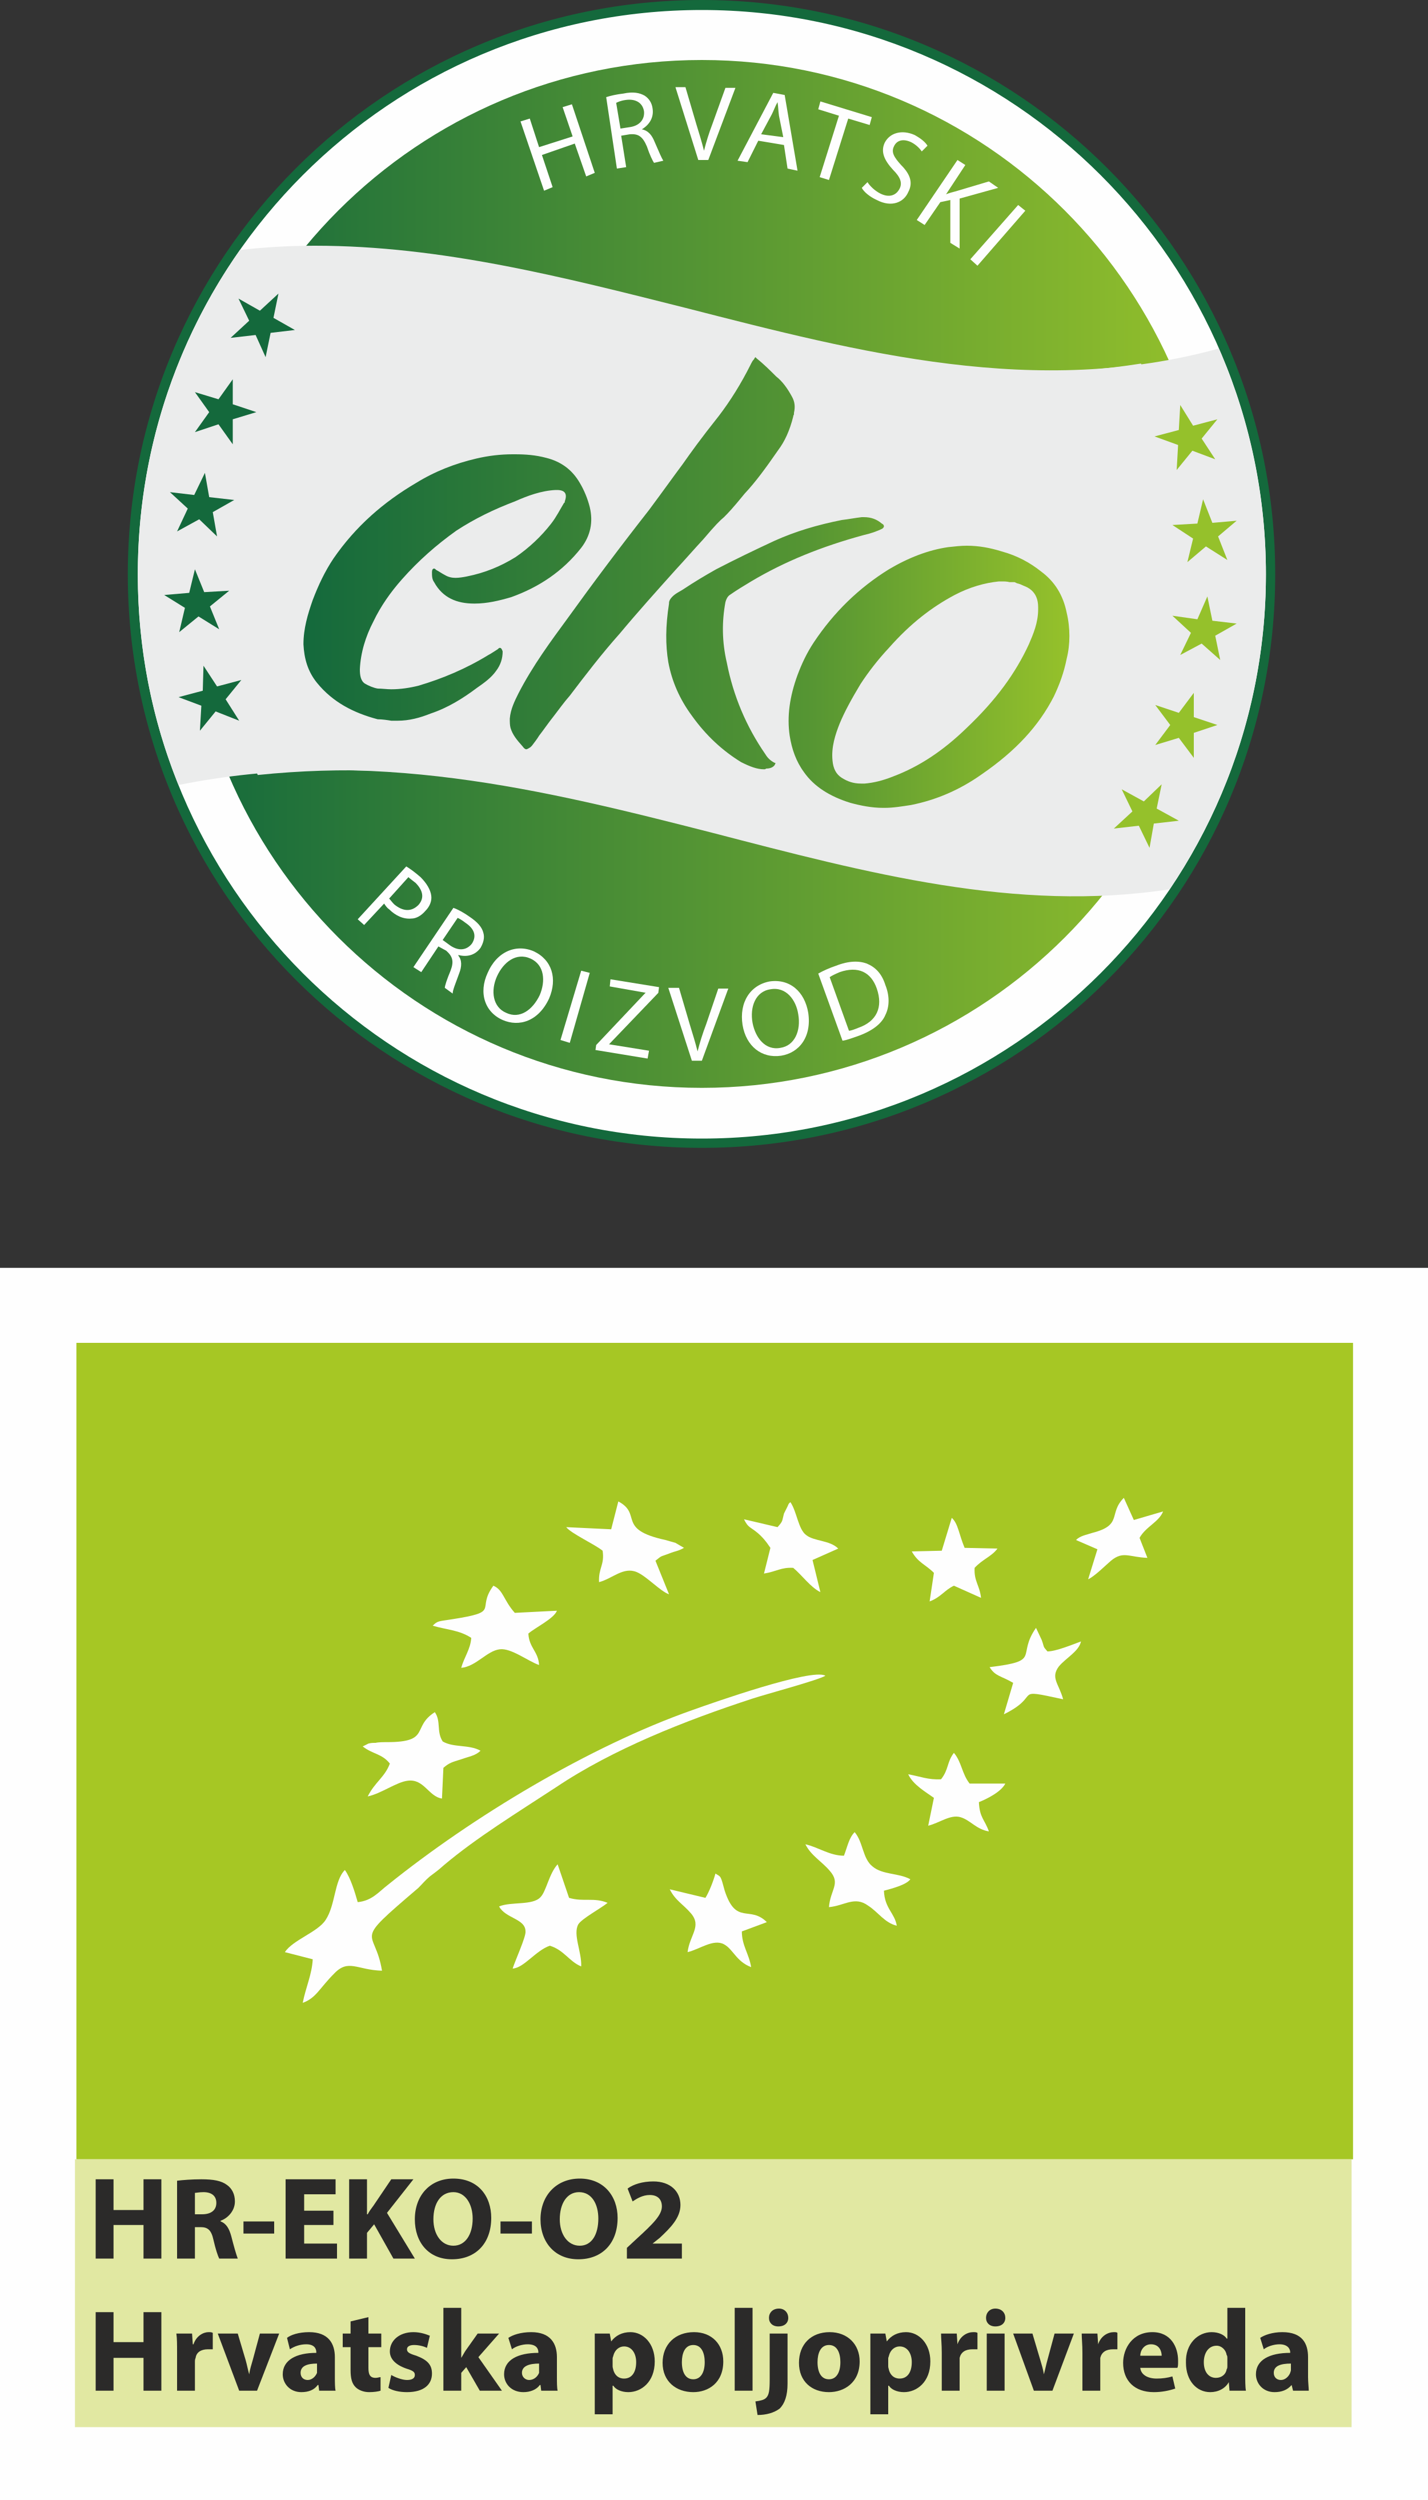 <?xml version="1.0" encoding="UTF-8"?>
<!DOCTYPE svg PUBLIC "-//W3C//DTD SVG 1.1//EN" "http://www.w3.org/Graphics/SVG/1.1/DTD/svg11.dtd">
<!-- Creator: CorelDRAW X8 -->
<svg xmlns="http://www.w3.org/2000/svg" xml:space="preserve" width="2in" height="3.5in" version="1.1" style="shape-rendering:geometricPrecision; text-rendering:geometricPrecision; image-rendering:optimizeQuality; fill-rule:evenodd; clip-rule:evenodd"
viewBox="0 0 2000 3500"
 xmlns:xlink="http://www.w3.org/1999/xlink">
 <rect x="0" y="0" width="2000" height="3500" fill="#333333" stroke="none"/>
 <defs>
  <style type="text/css">
   <![CDATA[
    .fil1 {fill:#A6C724}
    .fil2 {fill:#E1E8A2}
    .fil7 {fill:#EBECEC}
    .fil0 {fill:#FEFEFE}
    .fil4 {fill:#14693C;fill-rule:nonzero}
    .fil3 {fill:#2B2A29;fill-rule:nonzero}
    .fil9 {fill:#95C12B;fill-rule:nonzero}
    .fil5 {fill:#FEFEFE;fill-rule:nonzero}
    .fil6 {fill:url(#id0)}
    .fil8 {fill:url(#id1)}
   ]]>
  </style>
  <linearGradient id="id0" gradientUnits="userSpaceOnUse" x1="1702.16" y1="803.812" x2="263.309" y2="803.812">
   <stop offset="0" style="stop-opacity:1; stop-color:#95C12B"/>
   <stop offset="1" style="stop-opacity:1; stop-color:#14693C"/>
  </linearGradient>
  <linearGradient id="id1" gradientUnits="userSpaceOnUse" x1="1495.35" y1="815.325" x2="425.661" y2="815.325">
   <stop offset="0" style="stop-opacity:1; stop-color:#95C12B"/>
   <stop offset="0.341" style="stop-opacity:1; stop-color:#559533"/>
   <stop offset="1" style="stop-opacity:1; stop-color:#14693C"/>
  </linearGradient>
 </defs>
 <g id="Layer_x0020_1">
  <g id="_2342533290208">
   <polygon class="fil0" points="0,1775 2000,1775 2000,3500 0,3500 "/>
   <polygon class="fil1" points="107,1880 1895,1880 1895,3023 107,3023 "/>
   <path class="fil0" d="M501 2663c-4,-14 -10,-34 -18,-45 -15,15 -13,49 -27,70 -11,17 -46,28 -57,45l39 10c-1,21 -10,40 -14,61 19,-7 23,-20 44,-41 20,-21 32,-5 67,-4 -10,-62 -44,-35 51,-116 6,-6 9,-10 16,-16 8,-6 11,-8 20,-16 45,-38 102,-73 157,-109 79,-53 180,-93 275,-124 18,-6 93,-26 102,-32 -19,-11 -158,38 -186,48 -145,51 -309,150 -427,245 -13,10 -22,22 -42,24z"/>
   <path class="fil0" d="M699 2669c9,17 37,17 37,35 1,7 -15,42 -18,52 16,-1 32,-25 52,-32 20,6 27,22 44,29 1,-20 -12,-45 -4,-59 5,-8 31,-22 41,-30 -19,-8 -34,-1 -54,-7l-16 -47c-12,13 -16,38 -24,46 -11,12 -41,6 -58,13z"/>
   <path class="fil0" d="M508 2445c14,11 27,10 38,24 -7,19 -21,26 -31,46 19,-4 40,-20 56,-22 23,-3 29,22 48,25l2 -43c8,-7 12,-8 25,-12 11,-4 20,-5 27,-12 -16,-9 -38,-4 -53,-13 -9,-14 -2,-28 -11,-41 -33,21 -5,42 -67,42 -5,0 -12,0 -16,1 -4,0 -6,0 -10,1l-8 4z"/>
   <path class="fil0" d="M606 2276c21,6 37,6 54,17 -1,16 -10,27 -14,42 21,-2 36,-24 54,-26 16,-2 40,17 55,22 -1,-19 -14,-24 -15,-44 9,-8 36,-21 40,-32l-59 3c-16,-18 -16,-32 -30,-38 -25,34 12,36 -58,47 -19,3 -20,2 -27,9z"/>
   <path class="fil0" d="M856 2141l-63 -3c7,9 40,24 51,33 3,20 -6,24 -5,44 19,-5 34,-22 53,-14 14,6 33,27 45,31l-19 -47c10,-8 6,-5 19,-10 10,-4 12,-3 21,-8l-12 -7c-3,-1 -11,-3 -14,-4 -69,-15 -32,-36 -66,-54l-10 39z"/>
   <path class="fil0" d="M1182 2598c-20,0 -36,-12 -54,-16 8,16 23,24 34,37 16,18 1,26 -1,51 22,-2 36,-16 55,-2 14,9 23,24 40,28 -3,-18 -17,-24 -18,-49 11,-3 31,-8 37,-16 -16,-9 -39,-6 -53,-18 -14,-11 -13,-34 -25,-48 -8,8 -10,20 -15,33z"/>
   <path class="fil0" d="M988 2657l-50 -12c8,16 19,21 30,34 15,18 -2,30 -5,54 17,-4 36,-19 51,-11 13,7 17,24 38,32 -3,-19 -13,-30 -13,-50l35 -13c-24,-24 -43,5 -59,-44 -6,-22 -5,-19 -13,-24 -3,11 -9,26 -14,34z"/>
   <path class="fil0" d="M1089 2138l-47 -11c6,12 8,10 19,19 7,6 12,12 18,21l-9 36c18,-3 24,-9 41,-8 13,11 24,27 38,34l-11 -45 36 -16c-12,-12 -34,-10 -45,-19 -11,-8 -13,-33 -22,-46 -2,2 -2,1 -4,6 -2,4 -3,6 -5,10 -3,11 -1,10 -9,19z"/>
   <path class="fil0" d="M1318 2491c-18,1 -29,-4 -46,-7 7,15 25,25 36,33l-8 39c16,-4 31,-16 45,-12 14,4 22,17 40,20 -6,-17 -13,-19 -14,-41 10,-4 31,-14 37,-26l-50 0c-11,-14 -11,-30 -22,-43 -10,13 -7,23 -18,37z"/>
   <path class="fil0" d="M1386 2334c8,13 16,12 33,22l-13 44c55,-27 9,-37 83,-21 -6,-22 -18,-30 -6,-46 10,-12 28,-21 31,-35 -11,4 -35,14 -47,14 -7,-8 -4,-5 -8,-16l-8 -17c-28,40 9,46 -65,55z"/>
   <path class="fil0" d="M1319 2171l-42 1c9,16 19,18 31,30l-6 40c16,-6 21,-16 34,-22l38 17c-2,-18 -10,-23 -9,-42 11,-12 24,-16 32,-27l-46 -1c-8,-19 -9,-34 -18,-42l-14 46z"/>
   <path class="fil0" d="M1507 2156l30 13 -13 42c9,-4 26,-21 32,-26 17,-14 25,-5 51,-4l-11 -28c9,-16 27,-22 33,-37l-41 12 -14 -31c-22,22 -1,38 -44,49 -9,3 -17,4 -23,10z"/>
   <polygon class="fil2" points="105,3023 1893,3023 1893,3398 105,3398 "/>
   <path class="fil3" d="M134 3051l0 111 25 0 0 -47 42 0 0 47 25 0 0 -111 -25 0 0 43 -42 0 0 -43 -25 0zm114 111l25 0 0 -44 8 0c10,0 15,4 18,18 3,13 6,22 8,26l26 0c-2,-5 -6,-19 -9,-31 -3,-11 -7,-18 -15,-21l0 -1c9,-3 20,-13 20,-27 0,-10 -4,-18 -11,-23 -8,-6 -19,-8 -36,-8 -13,0 -26,1 -34,2l0 109zm25 -92c2,0 6,-1 12,-1 11,0 18,5 18,15 0,10 -7,16 -20,16l-10 0 0 -30zm68 40l0 17 43 0 0 -17 -43 0zm126 -15l-41 0 0 -23 44 0 0 -21 -70 0 0 111 72 0 0 -21 -46 0 0 -26 41 0 0 -20zm22 67l25 0 0 -36 10 -12 27 48 30 0 -39 -64 37 -47 -31 0 -25 37c-3,4 -6,8 -8,12l-1 0 0 -49 -25 0 0 111zm146 -112c-33,0 -54,24 -54,57 0,32 19,56 52,56 33,0 55,-22 55,-58 0,-30 -18,-55 -53,-55zm0 19c17,0 27,17 27,37 0,22 -10,38 -27,38 -17,0 -28,-16 -28,-37 0,-22 10,-38 28,-38zm66 41l0 17 44 0 0 -17 -44 0zm111 -60c-33,0 -55,24 -55,57 0,32 20,56 53,56 33,0 55,-22 55,-58 0,-30 -19,-55 -53,-55zm-1 19c18,0 27,17 27,37 0,22 -9,38 -26,38 -17,0 -28,-16 -28,-37 0,-22 10,-38 27,-38zm144 93l0 -21 -41 0 0 0 10 -8c15,-14 29,-28 29,-46 0,-19 -14,-33 -38,-33 -15,0 -28,4 -36,10l7 18c6,-4 14,-9 24,-9 12,0 17,7 17,16 0,12 -12,24 -35,45l-14 13 0 15 77 0zm-821 75l0 110 25 0 0 -46 42 0 0 46 25 0 0 -110 -25 0 0 42 -42 0 0 -42 -25 0zm114 110l25 0 0 -40c0,-2 0,-4 1,-6 1,-8 8,-12 17,-12 3,0 5,0 7,0l0 -23c-2,-1 -3,-1 -6,-1 -7,0 -17,5 -21,17l-1 0 -1 -15 -22 0c1,7 1,15 1,27l0 53zm57 -80l30 80 25 0 31 -80 -27 0 -10 37c-2,7 -4,13 -5,20l0 0c-2,-7 -3,-13 -5,-20l-11 -37 -28 0zm165 80c-1,-4 -1,-12 -1,-19l0 -28c0,-19 -9,-35 -36,-35 -15,0 -26,4 -31,8l4 16c6,-4 14,-7 23,-7 12,0 14,7 14,11l0 1c-28,0 -47,10 -47,30 0,13 10,25 26,25 10,0 18,-3 23,-10l1 0 1 8 23 0zm-26 -29c0,2 0,3 0,4 -2,5 -7,10 -13,10 -6,0 -10,-4 -10,-10 0,-10 10,-13 23,-13l0 9zm47 -68l0 17 -11 0 0 19 11 0 0 32c0,12 2,19 7,24 4,4 11,7 19,7 7,0 13,-1 16,-2l0 -19c-2,0 -4,1 -7,1 -8,0 -10,-5 -10,-14l0 -29 18 0 0 -19 -18 0 0 -23 -25 6zm53 93c6,4 16,6 26,6 24,0 35,-11 35,-26 0,-12 -6,-19 -22,-25 -10,-3 -13,-5 -13,-9 0,-4 4,-6 10,-6 7,0 14,2 18,4l4 -17c-5,-2 -13,-5 -23,-5 -20,0 -33,12 -33,27 0,9 6,18 23,24 10,3 12,5 12,9 0,4 -3,7 -11,7 -7,0 -17,-4 -22,-7l-4 18zm102 -112l-25 0 0 116 25 0 0 -25 7 -8 19 33 31 0 -33 -47 29 -33 -30 0 -17 24c-2,3 -4,7 -6,10l0 0 0 -70zm135 116c-1,-4 -1,-12 -1,-19l0 -28c0,-19 -9,-35 -36,-35 -15,0 -26,4 -32,8l5 16c5,-4 14,-7 22,-7 13,0 15,7 15,11l0 1c-29,0 -48,10 -48,30 0,13 10,25 27,25 9,0 18,-3 23,-10l1 0 1 8 23 0zm-26 -29c0,2 0,3 0,4 -2,5 -7,10 -14,10 -5,0 -10,-4 -10,-10 0,-10 11,-13 24,-13l0 9zm78 62l25 0 0 -40 1 0c3,5 11,9 21,9 18,0 37,-14 37,-43 0,-25 -16,-41 -34,-41 -12,0 -21,5 -27,13l0 0 -2 -11 -21 0c0,8 0,17 0,27l0 86zm25 -78c0,-2 1,-3 1,-4 2,-8 8,-13 15,-13 11,0 17,10 17,22 0,14 -6,23 -17,23 -8,0 -13,-5 -15,-12 0,-1 -1,-3 -1,-5l0 -11zm114 -37c-26,0 -44,17 -44,43 0,26 19,41 43,41 21,0 42,-13 42,-43 0,-24 -16,-41 -41,-41zm-1 18c12,0 16,12 16,24 0,15 -6,24 -16,24 -11,0 -16,-10 -16,-24 0,-12 4,-24 16,-24zm58 64l25 0 0 -116 -25 0 0 116zm32 34c12,0 23,-3 31,-9 7,-7 11,-18 11,-35l0 -70 -25 0 0 64c0,16 -1,22 -5,26 -3,3 -8,4 -15,5l3 19zm30 -149c-9,0 -14,6 -14,13 0,7 5,12 13,12 9,0 14,-5 14,-12 0,-7 -5,-13 -13,-13zm71 33c-26,0 -43,17 -43,43 0,26 18,41 42,41 21,0 43,-13 43,-43 0,-24 -17,-41 -42,-41zm-1 18c12,0 16,12 16,24 0,15 -6,24 -16,24 -11,0 -16,-10 -16,-24 0,-12 4,-24 16,-24zm58 97l25 0 0 -40 1 0c3,5 11,9 21,9 18,0 37,-14 37,-43 0,-25 -16,-41 -34,-41 -12,0 -21,5 -27,13l0 0 -2 -11 -21 0c0,8 0,17 0,27l0 86zm25 -78c0,-2 1,-3 1,-4 2,-8 8,-13 15,-13 11,0 17,10 17,22 0,14 -6,23 -17,23 -8,0 -13,-5 -15,-12 0,-1 -1,-3 -1,-5l0 -11zm75 45l25 0 0 -40c0,-2 0,-4 0,-6 2,-8 8,-12 18,-12 3,0 5,0 7,0l0 -23c-2,-1 -3,-1 -6,-1 -8,0 -18,5 -22,17l0 0 -1 -15 -22 0c0,7 1,15 1,27l0 53zm88 0l0 -80 -25 0 0 80 25 0zm-13 -115c-8,0 -13,6 -13,13 0,7 5,12 13,12 9,0 14,-5 14,-12 0,-7 -5,-13 -14,-13zm25 35l29 80 26 0 30 -80 -27 0 -10 37c-2,7 -3,13 -5,20l0 0c-1,-7 -3,-13 -5,-20l-11 -37 -27 0zm97 80l25 0 0 -40c0,-2 0,-4 0,-6 2,-8 8,-12 18,-12 2,0 5,0 6,0l0 -23c-1,-1 -3,-1 -5,-1 -8,0 -18,5 -22,17l0 0 -1 -15 -22 0c0,7 1,15 1,27l0 53zm133 -32c1,-2 1,-5 1,-10 0,-19 -10,-40 -36,-40 -28,0 -41,23 -41,43 0,25 16,41 43,41 11,0 21,-2 30,-5l-4 -17c-7,2 -14,3 -22,3 -12,0 -22,-5 -23,-15l52 0zm-52 -17c0,-7 5,-16 15,-16 12,0 15,10 15,16l-30 0zm122 -67l0 43 -1 0c-3,-5 -11,-9 -21,-9 -19,0 -37,16 -36,43 0,25 15,41 34,41 11,0 21,-5 26,-14l0 0 1 12 23 0c-1,-5 -1,-15 -1,-24l0 -92 -25 0zm0 81c0,2 0,4 -1,5 -1,7 -7,12 -15,12 -10,0 -17,-8 -17,-22 0,-12 6,-23 18,-23 7,0 13,6 14,13 1,1 1,3 1,4l0 11zm114 35c0,-4 -1,-12 -1,-19l0 -28c0,-19 -8,-35 -36,-35 -14,0 -25,4 -31,8l5 16c5,-4 14,-7 22,-7 12,0 15,7 15,11l0 1c-29,0 -48,10 -48,30 0,13 10,25 26,25 10,0 18,-3 24,-10l0 0 2 8 22 0zm-25 -29c0,2 -1,3 -1,4 -2,5 -7,10 -13,10 -6,0 -10,-4 -10,-10 0,-10 10,-13 24,-13l0 9z"/>
   <path class="fil4" d="M983 0c444,0 803,360 803,804 0,444 -359,803 -803,803 -444,0 -804,-359 -804,-803 0,-444 360,-804 804,-804z"/>
   <path class="fil5" d="M983 14c436,0 790,353 790,790 0,436 -354,790 -790,790 -437,0 -790,-354 -790,-790 0,-437 353,-790 790,-790z"/>
   <path class="fil6" d="M263 804c0,397 322,719 720,719 397,0 719,-322 719,-719l0 0c0,-398 -322,-720 -719,-720l0 0c-398,0 -720,322 -720,720z"/>
   <polygon class="fil5" points="742,166 755,206 802,191 788,150 801,146 833,242 821,247 805,201 759,217 774,262 762,267 729,170 "/>
   <path class="fil5" d="M869 180l13 -2c14,-2 21,-11 20,-22 -2,-13 -13,-18 -26,-16 -7,1 -11,3 -13,4l6 36zm-20 -44c6,-2 15,-4 24,-5 14,-3 23,-1 30,3 6,4 10,10 11,18 2,13 -5,23 -15,29l0 0c9,2 14,8 18,18 6,14 10,23 12,26l-13 3c-2,-3 -6,-11 -10,-23 -6,-14 -12,-18 -24,-17l-12 2 7 44 -13 2 -15 -100z"/>
   <path class="fil5" d="M978 224l-32 -102 14 0 15 51c4,13 8,26 11,38l0 0c3,-12 7,-25 12,-38l18 -50 14 0 -38 101 -14 0z"/>
   <path class="fil5" d="M1097 192l-6 -30c-1,-7 -1,-13 -2,-19l0 0c-3,5 -5,11 -8,17l-15 28 31 4zm-35 5l-15 30 -14 -2 50 -95 16 3 18 106 -14 -3 -5 -33 -36 -6z"/>
   <polygon class="fil5" points="1175,162 1146,153 1149,142 1221,164 1218,175 1188,166 1161,252 1148,248 "/>
   <path class="fil5" d="M1215 255c3,5 10,12 18,16 12,6 22,3 27,-7 4,-8 1,-16 -9,-26 -12,-13 -18,-25 -12,-38 7,-14 24,-19 42,-11 9,5 15,10 18,15l-8 8c-2,-3 -7,-9 -15,-13 -13,-6 -21,-1 -24,6 -4,8 0,15 10,26 13,13 17,25 10,38 -6,14 -23,22 -44,11 -9,-4 -18,-11 -21,-17l8 -8z"/>
   <path class="fil5" d="M1341 224l11 7 -27 41 0 0c5,-2 9,-3 13,-4l47 -14 13 9 -54 15 0 70 -13 -8 0 -60 -14 3 -22 32 -11 -7 57 -84z"/>
   <polygon class="fil5" points="1436,295 1369,372 1359,363 1426,287 "/>
   <path class="fil5" d="M545 1258c2,2 4,5 7,8 12,10 24,11 34,1 9,-10 6,-21 -4,-31 -5,-4 -8,-6 -10,-8l-27 30zm24 -45c5,3 12,8 20,15 9,9 14,18 15,26 1,7 -2,15 -8,21 -6,7 -13,11 -20,11 -11,1 -22,-4 -31,-13 -3,-2 -5,-5 -7,-8l-28 30 -9 -8 68 -74z"/>
   <path class="fil5" d="M620 1316l11 8c12,8 23,6 30,-3 7,-11 3,-21 -9,-29 -5,-4 -9,-6 -11,-7l-21 31zm15 -45c6,2 15,7 22,12 12,8 18,15 20,23 2,7 0,14 -4,21 -8,11 -20,13 -31,10l0 1c5,6 5,15 1,25 -5,14 -9,23 -9,28l-11 -8c0,-3 3,-12 8,-24 5,-13 3,-20 -6,-28l-11 -6 -24 36 -11 -7 56 -83z"/>
   <path class="fil5" d="M696 1367c-9,20 -6,43 13,51 19,9 37,-4 47,-25 8,-19 7,-42 -13,-51 -20,-9 -38,5 -47,25zm73 31c-15,32 -42,40 -65,30 -25,-11 -34,-38 -21,-66 13,-30 40,-41 65,-30 25,12 33,38 21,66z"/>
   <polygon class="fil5" points="826,1362 798,1460 785,1456 814,1359 "/>
   <polygon class="fil5" points="835,1463 904,1390 905,1390 854,1381 855,1371 923,1382 922,1390 853,1462 853,1462 909,1471 907,1482 834,1470 "/>
   <path class="fil5" d="M969 1485l-33 -102 15 0 15 51c4,13 8,26 11,38l0 0c3,-12 7,-25 12,-38l17 -50 14 0 -37 101 -14 0z"/>
   <path class="fil5" d="M1054 1432c4,21 18,39 39,35 20,-3 29,-24 25,-47 -3,-20 -17,-39 -39,-35 -21,3 -29,25 -25,47zm78 -14c5,34 -13,56 -38,60 -27,4 -49,-13 -54,-43 -5,-32 11,-56 38,-61 28,-4 49,14 54,44z"/>
   <path class="fil5" d="M1189 1443c3,0 8,-2 13,-4 26,-9 35,-29 26,-55 -8,-23 -26,-32 -52,-23 -7,3 -11,5 -14,7l27 75zm-43 -80c7,-4 16,-8 25,-11 18,-7 32,-7 43,-3 12,5 21,14 26,30 6,15 6,30 0,42 -5,12 -18,22 -37,29 -9,3 -16,6 -23,7l-34 -94z"/>
   <path class="fil7" d="M300 804c0,100 22,195 61,281l0 0c241,-25 443,26 641,76l0 0c163,42 324,84 501,84l0 0c101,-119 162,-273 162,-441l0 0c0,-106 -24,-206 -67,-295l0 0c-412,65 -719,-142 -1131,-152 -104,119 -167,276 -167,447z"/>
   <path class="fil7" d="M336 350c-90,128 -143,285 -143,454l0 0c0,104 20,204 57,295l0 0c269,-54 513,7 748,67l0 0c216,56 425,112 640,79l0 0c85,-126 135,-278 135,-441 0,-113 -24,-219 -66,-316l0 0c-256,70 -501,6 -747,-57l0 0c-171,-43 -342,-87 -519,-87l0 0c-35,0 -70,2 -105,6z"/>
   <path class="fil8" d="M1056 503c-2,2 -3,4 -4,6l0 0 -1 2c-13,26 -28,50 -44,71l0 0c-27,34 -39,51 -51,68l0 0c-12,16 -24,33 -47,64l0 0c-40,51 -79,103 -115,153l0 0c-22,30 -48,65 -68,104l0 0c-5,10 -11,22 -12,35l0 0c0,5 0,9 1,13l0 0c3,10 9,17 17,26l0 0c2,3 4,4 5,4l0 0c1,0 3,-1 6,-3l0 0c1,-1 1,-1 2,-2l0 0c3,-4 7,-9 10,-14l0 0c7,-9 13,-18 21,-28l0 0c7,-9 14,-19 22,-28l0 0c22,-29 45,-59 70,-87l0 0c25,-30 52,-60 78,-89l0 0c13,-14 26,-29 39,-43l0 0c17,-20 23,-26 29,-31l0 0c6,-6 11,-11 29,-33l0 0c15,-16 29,-35 47,-61l0 0c9,-12 16,-27 21,-47l0 0 0 -1c1,-1 1,-2 1,-4l0 0c2,-9 1,-16 -3,-23l0 0c-6,-11 -13,-21 -22,-28l0 0c-8,-8 -17,-17 -27,-25l0 0c-1,-1 -2,-2 -2,-2l0 0c-1,1 -1,1 -2,3zm181 628l1 0 1 0 0 0c12,0 24,-2 37,-4l0 0c35,-7 68,-21 99,-43l0 0c48,-33 80,-68 101,-109l0 0c8,-17 14,-33 18,-53l0 0c5,-20 5,-43 0,-64l0 0c-5,-25 -17,-44 -36,-58l0 0c-15,-12 -33,-22 -55,-28l0 0c-16,-5 -32,-8 -49,-8l0 0c-8,0 -17,1 -26,2 -28,4 -56,15 -83,31l0 0c-42,26 -77,60 -105,102l0 0c-10,15 -17,30 -23,46l0 0c-11,30 -15,58 -11,85l0 0c3,19 9,36 20,51l0 0c14,20 36,34 65,43l0 0c15,4 30,7 46,7zm-519 -495c-17,0 -34,2 -51,6l0 0c-30,7 -58,18 -84,34l0 0c-46,27 -85,61 -116,106l0 0c-12,18 -21,37 -29,58l0 0c-7,20 -13,40 -13,62l0 0c1,20 6,38 19,54l0 0c22,27 51,42 85,51l0 0c6,0 13,1 19,2l0 0c3,0 6,0 9,0l0 0c16,0 31,-4 46,-10l0 0c24,-8 45,-21 65,-36l0 0c10,-7 20,-14 27,-24l0 0c6,-8 9,-17 9,-27l0 0c-1,-3 -2,-5 -4,-5l0 0c-1,0 -2,1 -3,2l0 0c-5,3 -9,6 -13,8l0 0c-31,19 -64,33 -98,43l0 0c-12,3 -25,5 -38,5l0 0c-6,0 -13,-1 -19,-1l0 0c-6,-1 -13,-4 -18,-7l0 0c-6,-4 -7,-12 -7,-20l0 0c1,-23 8,-46 19,-67l0 0c10,-21 24,-41 40,-59l0 0c23,-26 48,-48 76,-68l0 0c26,-17 53,-30 82,-41l0 0c18,-8 37,-15 57,-16l0 0c1,0 2,0 2,0l0 0c11,0 15,5 11,16l0 0c0,1 0,2 -1,2l0 0c-6,10 -11,20 -18,29l0 0c-14,18 -31,34 -50,47l0 0c-21,13 -43,22 -68,27l0 0c-5,1 -11,2 -16,2l0 0c-5,0 -10,-1 -15,-4l0 0c-4,-2 -8,-5 -12,-7l0 0c-1,-1 -2,-2 -3,-2l0 0c-2,0 -3,2 -3,5l0 0c0,5 0,10 3,14l0 0c12,22 32,30 56,30l0 0c0,0 1,0 1,0l0 0c17,0 34,-4 51,-9l0 0c39,-14 72,-36 98,-69l0 0c13,-17 17,-36 12,-57l0 0c-3,-12 -8,-24 -14,-34l0 0c-11,-19 -27,-30 -47,-35l0 0c-15,-4 -29,-5 -44,-5l0 0c-1,0 -2,0 -3,0zm489 88c-9,1 -19,3 -28,4l0 0c-35,7 -65,16 -94,29l0 0c-28,13 -55,26 -82,40l0 0c-16,9 -31,18 -46,28l0 0c-3,2 -7,4 -10,6l0 0c-6,4 -10,9 -10,13l0 0 0 1 0 0c-5,32 -5,58 -1,82l0 0c5,27 16,52 33,75l0 0c20,28 43,49 69,65l0 0c12,6 22,10 32,10l0 0c1,0 2,0 3,-1l0 0c6,0 10,-2 12,-5l0 0c1,-2 1,-2 1,-3l0 0c0,0 0,0 -1,0l0 0c-6,-3 -10,-7 -13,-12l0 0c-27,-39 -45,-82 -54,-128l0 0c-7,-30 -7,-58 -2,-85l0 0c1,-4 3,-8 6,-10l0 0c10,-7 20,-13 30,-19l0 0c47,-28 99,-49 158,-65l0 0c9,-2 18,-5 26,-9l0 0c1,-1 2,-2 2,-3l0 0c0,-2 -1,-3 -3,-4l0 0c-7,-6 -15,-9 -25,-9l0 0c-1,0 -2,0 -3,0zm-28 365c-8,-5 -12,-13 -13,-24l0 0c-2,-19 4,-37 10,-52l0 0c7,-17 17,-35 29,-55l0 0c11,-17 25,-35 40,-51l0 0c30,-34 60,-57 92,-74l0 0c21,-11 42,-17 62,-19l0 0c1,0 3,0 4,0l0 0c4,0 7,0 11,1l0 0c2,0 4,0 6,0l0 0 1 0 0 0c2,1 4,2 5,2l0 0c4,1 7,3 10,4l0 0c19,8 18,26 18,32l0 0c0,19 -7,35 -13,49l0 0c-19,41 -46,78 -87,117l0 0c-33,32 -66,54 -103,68l0 0c-15,6 -28,9 -40,10l0 0c-2,0 -3,0 -5,0l0 0c-11,0 -19,-3 -27,-8z"/>
   <polygon class="fil4" points="334,418 364,435 390,411 383,445 413,462 379,466 372,500 358,469 323,473 349,449 "/>
   <polygon class="fil9" points="1571,1105 1602,1122 1627,1098 1620,1132 1651,1149 1616,1153 1610,1187 1595,1156 1560,1160 1586,1136 "/>
   <polygon class="fil4" points="273,549 306,559 326,531 326,566 359,577 326,587 326,622 306,594 273,605 293,577 "/>
   <polygon class="fil9" points="1618,987 1651,998 1672,970 1672,1004 1705,1015 1672,1026 1672,1061 1651,1033 1618,1043 1639,1015 "/>
   <polygon class="fil4" points="238,689 272,693 287,662 293,696 328,700 298,717 304,751 279,727 248,744 263,712 "/>
   <polygon class="fil9" points="1642,862 1677,867 1691,835 1698,869 1732,873 1702,890 1709,924 1683,901 1653,917 1668,886 "/>
   <polygon class="fil4" points="230,833 265,830 273,797 286,829 321,827 294,849 307,881 278,863 251,885 259,851 "/>
   <polygon class="fil9" points="1642,735 1677,733 1685,699 1698,732 1732,729 1706,751 1719,784 1689,765 1663,787 1671,754 "/>
   <polygon class="fil4" points="250,976 284,967 285,932 304,961 338,952 316,979 335,1009 302,996 280,1023 282,988 "/>
   <polygon class="fil9" points="1617,611 1651,602 1653,567 1671,596 1705,587 1683,614 1702,643 1670,631 1648,658 1650,623 "/>
  </g>
 </g>
</svg>
